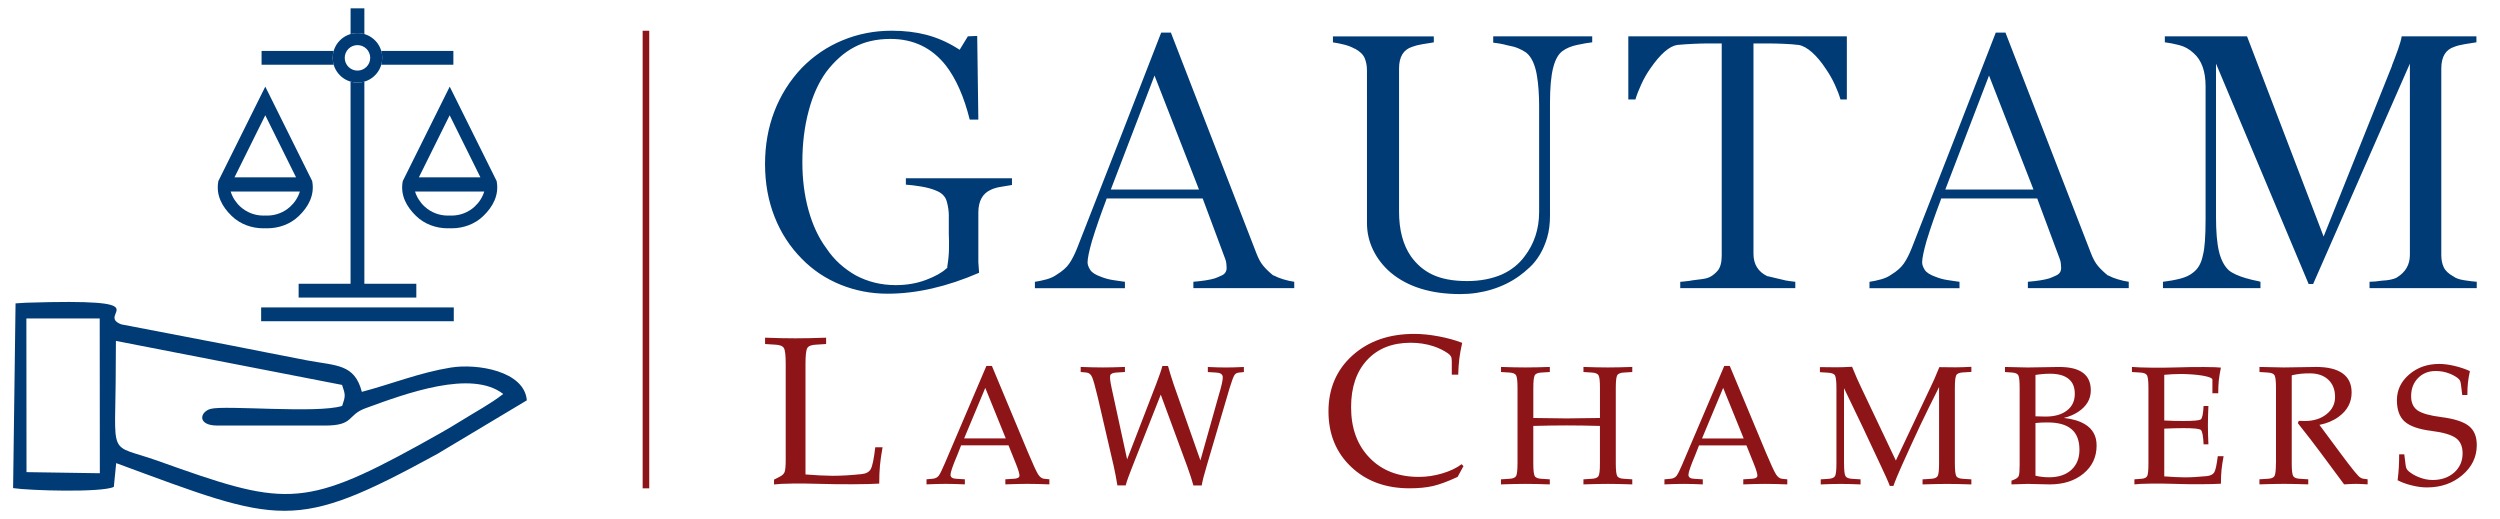 <?xml version="1.0" encoding="UTF-8"?><svg id="Layer_2" xmlns="http://www.w3.org/2000/svg" viewBox="0 0 990.35 205.63"><defs><style>.cls-1{fill:none;}.cls-2,.cls-3{fill:#003b76;}.cls-4,.cls-5{fill:#8e1517;}.cls-5,.cls-3{fill-rule:evenodd;}</style></defs><g id="Layer_1-2"><path class="cls-3" d="m967.09,100.97c0,1.88.32,3.5.96,4.88.64,1.38,1.95,2.62,3.92,3.7.89.69,2.32,1.18,4.29,1.48,1.97.3,3.6.5,4.88.59v2.52h-42.47v-2.52c1.38,0,3.06-.15,5.03-.45,2.37-.1,4.29-.49,5.77-1.18v-.15h.15c3.35-2.07,5.03-5.03,5.03-8.88V25.2l-38.33,87.31h-1.77l-36.7-87.31v60.68c0,5.92.4,10.51,1.18,13.76.79,3.26,2.07,5.72,3.85,7.4,1.38,1.18,3.75,2.27,7.11,3.26h.15c1.28.39,2.34.66,3.18.81.84.15,1.55.32,2.14.52v2.52h-38.62v-2.52c2.47-.3,4.76-.71,6.88-1.26,2.12-.54,3.83-1.36,5.11-2.44,1.97-1.48,3.26-3.8,3.85-6.96.69-2.46,1.04-7.25,1.04-14.36v-52.39c0-6.02-1.58-10.41-4.74-13.17-1.68-1.58-3.58-2.64-5.7-3.18-2.12-.54-4.02-.91-5.7-1.11v-2.37h32.56l30.34,79.32,27.08-67.63v-.15c.79-1.97,1.58-4.07,2.37-6.29.79-2.22,1.28-3.97,1.48-5.25h29.6v2.37c-1.38.2-2.93.45-4.66.74-1.73.29-3.09.64-4.07,1.04-3.45,1.09-5.18,3.95-5.18,8.58v73.85Zm-161.55-25.9l-17.61-45.14-17.31,45.14h34.92Zm29.6,34.04c1.09.59,2.37,1.11,3.85,1.55,1.48.45,2.91.77,4.29.96v2.52h-39.96v-2.52c3.65-.3,6.46-.74,8.44-1.33.59-.2,1.53-.59,2.81-1.18,1.28-.59,1.93-1.58,1.93-2.96,0-.1-.02-.57-.08-1.41-.05-.84-.22-1.6-.52-2.29l-8.88-23.83h-38.03l-.3.89c-1.09,2.86-2.07,5.57-2.96,8.14-.89,2.57-1.73,5.13-2.52,7.7-1.18,4.14-1.77,7.01-1.77,8.59,0,.89.34,1.88,1.03,2.96.69,1.09,2.17,2.02,4.44,2.81,1.48.59,3.06,1.01,4.74,1.26,1.68.25,3.21.47,4.59.67v2.52h-35.66v-2.52c1.38-.2,2.89-.52,4.51-.96,1.63-.44,2.99-1.06,4.07-1.85,2.27-1.38,3.94-2.86,5.03-4.44,1.09-1.58,2.12-3.6,3.11-6.07l17.02-43.51,16.28-41.88h3.85l33.89,87.46c.79,2.07,1.7,3.73,2.74,4.96,1.03,1.23,2.34,2.49,3.92,3.77h.14Zm-181.38-81.99c-1.38,1.97-2.59,4.09-3.62,6.36-1.04,2.27-1.8,4.24-2.29,5.92h-2.81V14.4h86.57v25.01h-2.52c-.49-1.78-1.26-3.77-2.29-6-1.03-2.22-2.25-4.32-3.62-6.29-1.68-2.56-3.45-4.68-5.33-6.36-1.88-1.68-3.65-2.66-5.33-2.96h-.15c-1.48-.2-3.36-.34-5.62-.44-2.27-.1-4.39-.15-6.36-.15h-5.77v83.32c0,4.14,1.82,7.11,5.47,8.88h.15l5.62,1.33c1.09.3,2.07.5,2.96.59.89.1,1.68.2,2.37.3v2.52h-45.58v-2.52h.3c.59-.1,1.26-.17,2-.22.74-.05,1.6-.17,2.59-.37,1.78-.2,3.13-.37,4.07-.52.94-.15,1.65-.32,2.15-.52,1.28-.49,2.49-1.38,3.62-2.66,1.13-1.28,1.7-3.3,1.7-6.07V17.21h-5.47c-1.58,0-3.48.05-5.7.15-2.22.1-4.36.25-6.44.44-3.16.5-6.71,3.6-10.66,9.32Zm-49.07-6.21c-.99-.69-2.07-1.28-3.26-1.78-1.18-.49-2.61-.89-4.29-1.18-1.78-.49-3.65-.84-5.62-1.04v-2.52h39.22v2.37c-1.68.2-3.68.54-6,1.04-2.32.5-4.22,1.29-5.7,2.37-1.68,1.18-2.94,3.4-3.77,6.66-.84,3.25-1.26,7.94-1.26,14.06v44.54c0,3.26-.37,6.14-1.11,8.66-.74,2.52-1.7,4.76-2.88,6.73s-2.52,3.65-4,5.03c-1.48,1.38-2.91,2.57-4.29,3.55-3.16,2.27-6.73,4.02-10.73,5.25-3.99,1.23-8.16,1.85-12.5,1.85-11.64,0-20.87-2.86-27.67-8.58-2.96-2.57-5.25-5.53-6.88-8.88-1.63-3.36-2.44-6.91-2.44-10.66V27.87c0-1.78-.3-3.38-.89-4.81-.59-1.43-1.88-2.69-3.85-3.77h-.15c-1.18-.69-2.57-1.23-4.15-1.62-1.58-.39-3.06-.69-4.44-.89v-2.37h39.96v2.37c-1.38.2-2.91.45-4.59.74-1.68.29-3.01.64-4,1.04-3.45,1.09-5.18,3.95-5.18,8.58v56.68c0,7.3,1.58,13.22,4.73,17.76,2.27,3.16,5.03,5.52,8.29,7.1,3.65,1.78,8.29,2.66,13.91,2.66,5.23,0,9.87-.89,13.91-2.66,3.65-1.68,6.61-4.04,8.88-7.1,3.85-5.04,5.77-10.9,5.77-17.61v-42.18c0-1.97-.07-4.05-.22-6.21-.15-2.17-.39-4.22-.74-6.14-.35-1.92-.86-3.62-1.55-5.11-.69-1.48-1.53-2.61-2.52-3.4Zm-129.73,54.16l-17.61-45.14-17.31,45.14h34.92Zm29.6,34.04c1.09.59,2.37,1.11,3.85,1.55,1.48.45,2.91.77,4.29.96v2.52h-39.96v-2.52c3.65-.3,6.46-.74,8.44-1.33.59-.2,1.53-.59,2.81-1.18,1.28-.59,1.92-1.58,1.92-2.96,0-.1-.02-.57-.08-1.41-.05-.84-.22-1.6-.52-2.29l-8.88-23.83h-38.04l-.3.89c-1.08,2.86-2.07,5.57-2.96,8.14-.89,2.57-1.73,5.13-2.52,7.7-1.19,4.14-1.78,7.01-1.78,8.59,0,.89.34,1.88,1.04,2.96.69,1.09,2.17,2.02,4.44,2.81,1.48.59,3.06,1.01,4.73,1.26,1.67.25,3.21.47,4.59.67v2.52h-35.66v-2.52c1.38-.2,2.89-.52,4.52-.96,1.62-.44,2.98-1.06,4.07-1.85,2.27-1.38,3.95-2.86,5.03-4.44,1.08-1.58,2.12-3.6,3.1-6.07l17.02-43.51,16.28-41.88h3.85l33.89,87.46c.79,2.07,1.7,3.73,2.74,4.96,1.03,1.23,2.34,2.49,3.92,3.77h.15Zm-128.69-23.53c0-1.88-.27-3.8-.82-5.77-.54-1.97-1.95-3.4-4.21-4.29-1.58-.69-3.55-1.23-5.92-1.63-2.37-.39-4.39-.64-6.07-.74v-2.52h42.03v2.66c-.2,0-.34.03-.44.07-.1.05-.25.07-.45.07-1.28.2-2.61.42-4,.67-1.38.25-2.56.62-3.55,1.11-3.25,1.48-4.88,4.49-4.88,9.03v19.68l.3,4.14c-12.73,5.52-24.82,8.29-36.26,8.29-6.51,0-12.7-1.18-18.57-3.55-5.87-2.37-10.98-5.77-15.32-10.21-4.73-4.74-8.36-10.31-10.88-16.72-2.52-6.41-3.77-13.37-3.77-20.87s1.23-14.45,3.7-20.87c2.46-6.41,6.07-12.14,10.8-17.17,4.74-4.83,10.16-8.51,16.28-11.02,6.11-2.52,12.58-3.77,19.38-3.77,5.04,0,9.62.54,13.77,1.63,4.14,1.08,8.14,2.81,11.98,5.18l1.19.74,3.25-5.33,3.7-.15.45,33.15h-3.41c-2.27-9.08-5.43-16.23-9.47-21.46-5.53-7-12.83-10.51-21.9-10.51-5.53,0-10.31,1.09-14.36,3.26-2.07,1.09-4.02,2.44-5.84,4.07-1.83,1.62-3.58,3.53-5.25,5.7-3.06,4.24-5.38,9.38-6.96,15.39-1.68,6.21-2.52,13.02-2.52,20.42,0,6.81.81,13.15,2.44,19.02s3.97,10.88,7.03,15.02c1.58,2.37,3.35,4.44,5.32,6.21,1.98,1.78,4.1,3.3,6.37,4.59,4.83,2.56,10.11,3.85,15.83,3.85,4.34,0,8.34-.69,11.99-2.07,3.65-1.38,6.31-2.86,7.99-4.44l.44-.3v-.59c.39-2.27.62-4.54.67-6.8.05-2.27.02-4.29-.07-6.07v-7.1Z"/><path class="cls-5" d="m975.39,156.48l-.51-4.2c-.09-.7-.22-1.23-.42-1.57-.2-.35-.53-.7-1-1.05-.96-.7-2.04-1.27-3.21-1.71-1.71-.66-3.5-.98-5.37-.98-2.85,0-5.18.94-7.01,2.8-1.82,1.86-2.73,4.27-2.73,7.22,0,2.55.87,4.43,2.61,5.63,1.73,1.17,4.85,2.04,9.38,2.61,5.12.66,8.73,1.83,10.86,3.5,2.1,1.66,3.16,4.18,3.16,7.57,0,4.68-1.9,8.66-5.72,11.91-3.82,3.25-8.5,4.88-14.02,4.88-1.82,0-3.78-.25-5.92-.78-2.15-.52-4.03-1.2-5.7-2.06.24-2,.4-3.71.48-5.16.09-1.43.13-3.14.13-5.12h2.03l.52,4.18c.09.7.22,1.21.41,1.56.18.36.49.71.94,1.09,1.08.87,2.3,1.58,3.68,2.15,1.93.8,3.82,1.2,5.64,1.2,3.49,0,6.34-.99,8.58-2.96,2.22-1.98,3.33-4.51,3.33-7.61,0-2.77-.9-4.8-2.71-6.08-1.81-1.29-5.05-2.23-9.74-2.82-4.94-.62-8.44-1.86-10.51-3.69-2.04-1.83-3.06-4.65-3.06-8.45,0-4.02,1.62-7.42,4.86-10.2,3.24-2.78,7.2-4.17,11.91-4.17,1.81,0,3.81.26,6.02.78,2.21.52,4.25,1.21,6.12,2.06-.39,1.82-.65,3.38-.78,4.69-.15,1.34-.22,2.93-.22,4.79h-2.05Zm-73.78,27.1v-29.9c0-2.65-.19-4.32-.56-5-.38-.67-1.32-1.05-2.82-1.11l-3.16-.2v-2.01l9.67.2,12.82-.2c4.6,0,8.09.86,10.45,2.56,2.38,1.71,3.56,4.23,3.56,7.55,0,3.94-1.72,7.15-5.15,9.64-2.11,1.54-4.64,2.61-7.6,3.2l8.21,11.07,3.22,4.29c2.03,2.63,3.37,4.27,4.05,4.93.67.65,1.39,1.02,2.13,1.07l1.48.2v2.01c-1.78-.13-3.32-.2-4.62-.2s-2.88.07-4.69.2c-3.6-4.91-6.72-9.11-9.36-12.62-2.46-3.34-5.46-7.21-8.98-11.63l.38-.92,2.35.07c3.49,0,6.36-.89,8.62-2.69,2.27-1.8,3.4-4.06,3.4-6.8,0-2.91-.89-5.2-2.68-6.88-1.79-1.67-4.23-2.51-7.33-2.51-2.53-.02-4.92.23-7.15.78v34.89c0,2.66.19,4.32.56,5,.38.67,1.32,1.05,2.82,1.1l3.16.2v2.01c-3.72-.13-6.93-.2-9.64-.2s-5.94.07-9.7.2v-2.01l3.16-.2c1.5-.05,2.44-.43,2.82-1.1.36-.68.55-2.34.55-5Zm-56.09,8.31v-2.01l2.68-.2c1.28-.08,2.09-.47,2.41-1.14.31-.68.47-2.33.47-4.96v-29.9c0-2.65-.19-4.32-.56-5-.38-.67-1.32-1.05-2.82-1.11l-3.16-.2v-2.01c1.82.16,4.38.24,7.67.28s6.4.01,9.34-.08c4.17-.13,8.02-.19,11.55-.17,3.54.02,5.77.1,6.69.23-.4,1.93-.67,3.62-.83,5.04-.15,1.42-.23,3.14-.23,5.13h-2.31v-5.43c0-.48-.91-.93-2.73-1.33-1.81-.4-4.14-.67-6.98-.8-1.16-.07-2.25-.09-3.27-.07-1.84,0-3.87.11-6.09.32v18.09c2.8.16,5.36.22,7.66.2,3.97,0,6.24-.21,6.82-.64.58-.44.94-2.21,1.1-5.31h1.91c-.13,2.95-.2,5.47-.2,7.58s.06,4.67.2,7.62h-1.91c-.15-3.35-.52-5.25-1.1-5.72-.59-.47-2.85-.7-6.82-.7-2.3,0-4.85.07-7.66.2v18.91c3.02.23,5.72.37,8.12.39,2.58,0,5.48-.17,8.68-.49,1.53-.16,2.54-.67,3.04-1.56.5-.89.95-3.01,1.36-6.34h2.31c-.39,2.07-.67,3.88-.83,5.41-.16,1.53-.23,3.36-.23,5.5-1.74.11-4.38.18-7.93.2-3.54.02-7.01-.02-10.41-.14-3.25-.11-6.41-.14-9.5-.1-3.08.04-5.23.14-6.43.3Zm-39.19-24.3v20.86c1.7.41,3.5.62,5.4.62,3.71,0,6.63-.97,8.79-2.92,2.16-1.95,3.23-4.61,3.23-7.97,0-3.65-1.03-6.36-3.11-8.14-2.08-1.79-5.22-2.69-9.43-2.69-1.74-.01-3.37.05-4.89.23Zm0-19.05v16.38l4.03.1c3.56,0,6.37-.8,8.45-2.41,2.07-1.59,3.1-3.78,3.1-6.55s-.82-4.63-2.47-5.98c-1.65-1.35-4.09-2.03-7.31-2.03-2.04,0-3.97.17-5.8.49Zm-6.27,35.57v-30.41c0-2.64-.16-4.29-.5-4.98-.34-.67-1.18-1.06-2.51-1.14l-2.8-.2v-2.01l8.92.2,12.58-.2c4.18,0,7.32.77,9.38,2.31,2.08,1.53,3.12,3.86,3.12,6.97,0,3.47-1.66,6.29-5,8.5-1.65,1.08-3.54,1.9-5.68,2.41,3.51.4,6.3,1.24,8.38,2.52,3.07,1.85,4.6,4.65,4.6,8.4,0,4.54-1.73,8.25-5.18,11.11-3.47,2.87-7.93,4.3-13.41,4.3l-8.76-.2-6.38.2v-1.47l1.19-.49c.91-.37,1.5-.87,1.73-1.5.21-.64.32-2.07.32-4.32Zm-69.56-.52c0,2.66.19,4.32.56,5,.38.67,1.32,1.05,2.82,1.1l3.16.2v2.01c-3.04-.13-5.66-.2-7.86-.2s-4.85.07-7.91.2v-2.01l3.03-.2c1.41-.08,2.3-.46,2.65-1.14.35-.67.53-2.32.53-4.95v-29.86c0-2.66-.19-4.32-.56-4.99-.37-.67-1.32-1.05-2.82-1.11l-3.16-.2v-2.01c2.48.04,4.61.07,6.39.07s3.91-.07,6.36-.2c.88,2.13,1.52,3.65,1.91,4.57.4.91.97,2.15,1.72,3.71l13.7,28.85h.01l13.58-28.71c.74-1.51,1.3-2.71,1.69-3.62.4-.92,1.05-2.47,1.95-4.66,2.46.04,4.59.07,6.37.07s3.88-.07,6.32-.2v2.01l-3.16.2c-1.5.05-2.45.43-2.82,1.11-.37.67-.56,2.33-.56,4.98v29.99c0,2.66.19,4.32.56,4.99.37.67,1.32,1.05,2.82,1.1l3.16.2v2.01c-3.72-.13-6.93-.2-9.64-.2s-5.94.07-9.7.2v-2.01l3.16-.2c1.5-.05,2.44-.43,2.82-1.1.38-.68.56-2.34.56-5v-30.34h.04c-2.91,5.77-5.46,10.96-7.65,15.57-2.16,4.61-4.56,9.85-7.2,15.73-.55,1.2-1.15,2.57-1.78,4.11-.64,1.53-1.13,2.81-1.5,3.84h-1.42c-.24-.68-.7-1.77-1.38-3.3-.67-1.53-1.38-3.05-2.11-4.57l-7.37-15.71-7.24-15.07h-.04v29.75Zm-47.88-29.95l-8.38,20.05h16.5l-8.13-20.05h.01Zm-16.04,29.93l16.47-38.6h2.18l14.41,34.52c1.88,4.47,3.18,7.26,3.89,8.39.69,1.11,1.52,1.73,2.47,1.8l2.02.2v2.01c-3.37-.13-6.28-.2-8.74-.2s-5.32.07-8.7.2v-2.01l3.16-.2c1.51-.05,2.31-.42,2.42-1.1.11-.67-.38-2.33-1.45-4.99l-2.88-7.16h-18.78l-1.45,3.71c-1.78,4.2-2.7,6.82-2.74,7.87-.04,1.06.75,1.62,2.36,1.67l3.32.2v2.01c-2.91-.13-5.44-.2-7.57-.2s-4.69.07-7.62.2v-2.01l2.29-.2c1.09-.08,1.93-.47,2.47-1.14.54-.68,1.37-2.33,2.49-4.98Zm-65.43.01v-29.9c0-2.65-.19-4.32-.56-5-.38-.67-1.32-1.05-2.82-1.11l-3.16-.2v-2.01c3.72.13,6.93.2,9.64.2s5.94-.07,9.7-.2v2.01l-3.16.2c-1.5.05-2.45.43-2.82,1.11-.38.68-.56,2.35-.56,5.02v11.88l13.2.17,13.2-.17v-11.88c0-2.67-.18-4.34-.56-5.02-.38-.67-1.32-1.05-2.82-1.11l-3.16-.2v-2.01c3.72.13,6.93.2,9.64.2s5.94-.07,9.7-.2v2.01l-3.16.2c-1.49.05-2.44.43-2.81,1.11-.38.68-.56,2.34-.56,5v29.9c0,2.66.19,4.32.56,5,.37.67,1.32,1.05,2.81,1.1l3.16.2v2.01c-3.72-.13-6.93-.2-9.64-.2s-5.94.07-9.71.2v-2.01l3.16-.2c1.5-.05,2.44-.43,2.82-1.1.38-.68.56-2.34.56-5v-14.85c-4.9-.13-9.29-.2-13.2-.2s-8.29.07-13.2.2v14.85c0,2.66.19,4.32.56,5,.37.67,1.32,1.05,2.82,1.1l3.16.2v2.01c-3.72-.13-6.93-.2-9.64-.2s-5.94.07-9.7.2v-2.01l3.16-.2c1.5-.05,2.44-.43,2.83-1.1.36-.68.55-2.34.55-5Zm-158.51,8.71c-.15-1.03-.37-2.28-.65-3.74-.28-1.47-.55-2.78-.81-3.92l-6.22-26.86c-1.06-4.48-1.84-7.27-2.34-8.39-.5-1.12-1.27-1.73-2.3-1.81l-2.22-.2v-2.01c3.4.13,6.33.2,8.78.2s5.37-.07,8.75-.2v2.01l-3.16.2c-1.55.05-2.43.43-2.66,1.11-.22.68-.04,2.34.54,5l6.15,28.32h-.01l11.47-29.74c.53-1.37,1.05-2.76,1.53-4.16.48-1.4.81-2.44.98-3.12h2.22c.24.89.58,2.05,1.02,3.48.44,1.43.86,2.73,1.26,3.91l10.56,30.03,7.1-25.23c1.26-4.18,1.85-6.81,1.76-7.87-.1-1.05-.97-1.63-2.6-1.71l-3.32-.2v-2.01c2.75.13,5.12.2,7.13.2s4.38-.07,7.15-.2v2.01l-1.9.2c-.87.05-1.5.43-1.9,1.11-.41.68-1.02,2.34-1.84,5l-9.16,31.1c-.45,1.48-.86,2.95-1.23,4.39-.36,1.45-.58,2.49-.67,3.12h-3.29c-.22-.8-.55-1.92-1.01-3.35-.46-1.43-.92-2.77-1.38-4.01l-10.55-28.63h.01l-11.32,28.7c-.54,1.32-1.05,2.69-1.56,4.09-.51,1.41-.85,2.48-1.02,3.19h-3.29Zm-52.32-38.66l-8.39,20.05h16.5l-8.13-20.05h.01Zm-16.04,29.93l16.47-38.6h2.18l14.41,34.52c1.88,4.47,3.18,7.26,3.88,8.39.69,1.11,1.52,1.73,2.46,1.8l2.02.2v2.01c-3.37-.13-6.28-.2-8.74-.2s-5.32.07-8.7.2v-2.01l3.16-.2c1.51-.05,2.31-.42,2.42-1.1.11-.67-.38-2.33-1.45-4.99l-2.88-7.16h-18.78l-1.45,3.71c-1.79,4.2-2.7,6.82-2.74,7.87-.04,1.06.75,1.62,2.36,1.67l3.32.2v2.01c-2.92-.13-5.45-.2-7.57-.2s-4.69.07-7.62.2v-2.01l2.29-.2c1.09-.08,1.93-.47,2.48-1.14.54-.68,1.36-2.33,2.48-4.98Zm205.46,1.09l-2.32,4.27c-3.84,1.78-7.07,2.98-9.7,3.6-2.62.61-5.75.92-9.38.92-9.42,0-17.13-2.83-23.12-8.51-5.98-5.68-8.96-13-8.96-21.98s3.16-16.43,9.49-22.13c6.34-5.7,14.5-8.55,24.49-8.55,2.98,0,6.19.32,9.6.96,3.41.64,6.55,1.49,9.39,2.58-.53,2.4-.92,4.48-1.13,6.25-.22,1.77-.37,3.89-.45,6.36h-2.54v-5.26c0-.87-.11-1.52-.32-1.94-.22-.42-.63-.85-1.25-1.28-1.68-1.14-3.56-2.07-5.69-2.78-2.82-.92-5.83-1.38-9.04-1.38-7.28,0-13.04,2.29-17.26,6.85-4.22,4.57-6.33,10.79-6.33,18.67,0,8.36,2.45,15.04,7.34,20.07,4.88,5.04,11.39,7.55,19.52,7.55,3.08,0,6.18-.46,9.27-1.38,3.09-.92,5.64-2.13,7.66-3.65l.73.77Zm-273.12,7.28v-1.93l2.01-1.02c1.18-.57,1.91-1.24,2.19-2.01.29-.77.43-2.38.43-4.87v-37.93c0-3.33-.23-5.41-.7-6.26-.47-.84-1.65-1.31-3.52-1.38l-3.95-.25v-2.51c4.65.17,8.67.25,12.05.25s7.43-.08,12.13-.25v2.51l-3.95.25c-1.87.07-3.05.53-3.52,1.37-.47.82-.7,2.91-.7,6.26v43.79c3.98.32,7.55.5,10.71.53,3.41,0,7.22-.22,11.44-.66,1.86-.17,3.09-.85,3.73-2.05s1.23-4.06,1.76-8.58h2.89c-.49,2.76-.84,5.15-1.03,7.17-.19,2.04-.29,4.43-.29,7.22-2.17.14-5.61.22-10.3.25-4.7.03-9.35-.03-13.93-.17-3.46-.11-6.88-.14-10.25-.1-3.37.04-5.78.16-7.19.35Z"/><rect class="cls-4" x="254.58" y="12.18" width="2.61" height="181.27"/><path class="cls-3" d="m6.16,120.17l-.97,73.19c6.35.99,35.18,1.84,39.9-.49l.94-9.41c65.25,24.07,70.24,27.51,127.21-3.64l35.46-21.23c-.94-11.59-19.61-14.68-30.14-12.98-12.31,1.98-23.49,6.53-35.22,9.62-2.93-11.19-10.04-10.26-22.01-12.53-9.81-1.87-19.63-3.87-29.55-5.8l-43.75-8.41c-10.61-4.14,17.74-10.32-37.77-8.57l-4.1.26Zm39.76,14.88l89.58,17.43c1.38,3.95,1.4,4.4.04,8.32-9.79,3.12-46.57-.39-52.14,1.18-4.3,1.21-5.35,6.6,2.73,6.6h42.61c11.69,0,8.62-4.14,16.02-6.85,16.15-5.91,42.02-15.43,54.59-5.66-5.32,4.12-10.74,6.91-16.45,10.49-5.38,3.38-11.61,6.82-17.15,9.88-46.22,25.45-53.93,23.72-103.05,6.18-20.61-7.36-16.84.07-16.84-37.97l.06-9.59Zm-35.47-8.88l29.05-.02.05,61.32-29.05-.44-.05-60.86Z"/><rect class="cls-2" x="103.45" y="121.78" width="76.31" height="5.47"/><rect class="cls-2" x="118.3" y="112.41" width="46.62" height="5.47"/><path class="cls-3" d="m144.34,32.33v82.42h-5.47V32.33c.87.25,1.78.39,2.73.39s1.87-.13,2.73-.39Zm0-29.05v10.21c-.87-.25-1.79-.39-2.73-.39s-1.87.13-2.73.39V3.29h5.47Z"/><path class="cls-3" d="m151.03,20.18h28.57v5.47h-28.57c.25-.87.39-1.79.39-2.74s-.14-1.86-.39-2.73Zm-47.41,0h28.57c-.25.87-.39,1.79-.39,2.73s.13,1.87.39,2.74h-28.57v-5.47Z"/><path class="cls-3" d="m141.61,17.87c2.79,0,5.05,2.26,5.05,5.05s-2.26,5.05-5.05,5.05-5.05-2.26-5.05-5.05,2.26-5.05,5.05-5.05Zm0-4.76c5.41,0,9.81,4.39,9.81,9.8s-4.4,9.81-9.81,9.81-9.81-4.39-9.81-9.81,4.39-9.8,9.81-9.8Z"/><path class="cls-3" d="m91.38,75.87c.71,2.29,2.04,4.37,3.83,6,2.5,2.28,5.74,3.53,9.12,3.53.23,0,.46,0,.82-.02.23.01.46.02.69.02,3.38,0,6.62-1.25,9.12-3.53,1.79-1.63,3.12-3.7,3.83-6h-27.42Zm13.71-30.21l-12.19,24.58h24.37l-12.18-24.58Zm.03,44.76c-.24.01-.51.02-.78.02-4.63,0-9.19-1.63-12.54-4.87-3.8-3.67-6.29-8.22-5.33-13.66l.03-.19,18.59-37.4,18.58,37.4.03.19c.97,5.43-1.52,9.99-5.32,13.66-3.35,3.24-7.91,4.87-12.54,4.87-.27,0-.54,0-.72-.02Z"/><path class="cls-3" d="m164.42,75.87c.71,2.29,2.04,4.37,3.83,6,2.5,2.28,5.74,3.53,9.12,3.53.23,0,.46,0,.82-.02.23.01.46.02.69.02,3.39,0,6.62-1.25,9.12-3.53,1.79-1.63,3.12-3.7,3.83-6h-27.42Zm13.71-30.21l-12.19,24.58h24.37l-12.18-24.58Zm.03,44.76c-.24.01-.51.02-.78.02-4.63,0-9.19-1.63-12.54-4.87-3.8-3.67-6.29-8.22-5.32-13.66l.04-.19,18.59-37.4,18.59,37.4.03.19c.96,5.43-1.52,9.99-5.32,13.66-3.35,3.24-7.91,4.87-12.54,4.87-.27,0-.54,0-.72-.02Z"/><rect class="cls-1" width="990.35" height="205.63"/></g></svg>